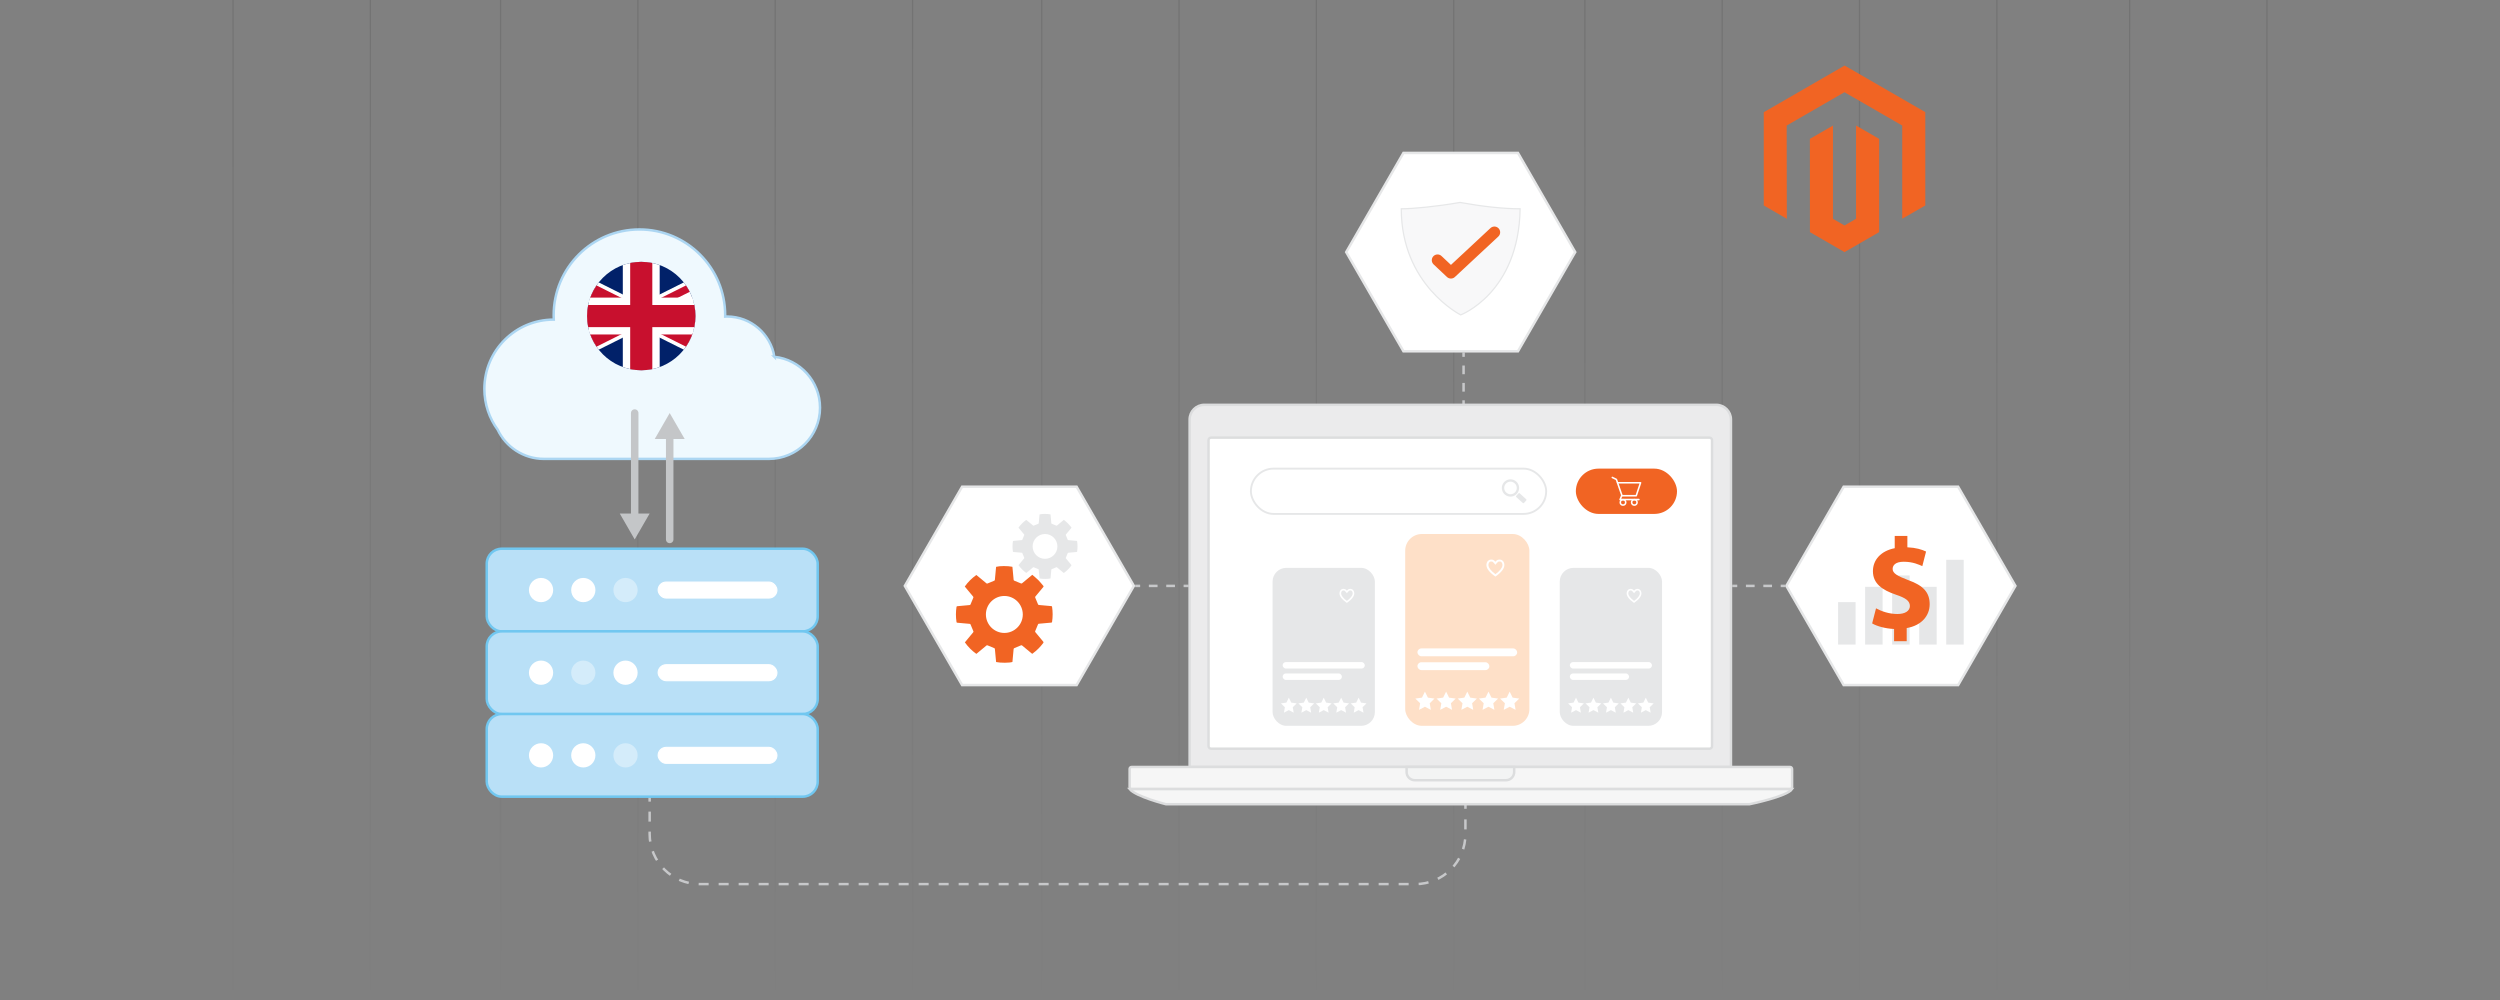 <?xml version="1.0" encoding="UTF-8"?>
<svg id="Layer_1" data-name="Layer 1" xmlns="http://www.w3.org/2000/svg" xmlns:xlink="http://www.w3.org/1999/xlink" viewBox="0 0 1000 400">
  <rect x="0" y="0" width="1000" height="400" fill="#808080" stroke="none"/>
  <defs>
    <style>
      .cls-1 {
        fill: #f8f8f9;
      }

      .cls-1, .cls-2, .cls-3, .cls-4, .cls-5, .cls-6, .cls-7, .cls-8, .cls-9, .cls-10, .cls-11, .cls-12, .cls-13, .cls-14, .cls-15, .cls-16, .cls-17, .cls-18, .cls-19, .cls-20, .cls-21, .cls-22, .cls-23, .cls-24, .cls-25, .cls-26, .cls-27, .cls-28, .cls-29 {
        stroke-miterlimit: 10;
      }

      .cls-1, .cls-2, .cls-6, .cls-9, .cls-11, .cls-12, .cls-13, .cls-15, .cls-16, .cls-17, .cls-18, .cls-19, .cls-20, .cls-22, .cls-27, .cls-28, .cls-29 {
        stroke-width: .5px;
      }

      .cls-1, .cls-21, .cls-24 {
        stroke: #e6e7e8;
      }

      .cls-2 {
        stroke: url(#linear-gradient-3);
      }

      .cls-2, .cls-3, .cls-5, .cls-6, .cls-30, .cls-31, .cls-8, .cls-9, .cls-32, .cls-11, .cls-12, .cls-33, .cls-13, .cls-15, .cls-16, .cls-17, .cls-18, .cls-19, .cls-20, .cls-21, .cls-22, .cls-27, .cls-28, .cls-29 {
        fill: none;
      }

      .cls-2, .cls-6, .cls-9, .cls-11, .cls-12, .cls-13, .cls-15, .cls-16, .cls-17, .cls-18, .cls-19, .cls-20, .cls-22, .cls-27, .cls-28, .cls-29 {
        isolation: isolate;
        opacity: .2;
      }

      .cls-3 {
        stroke-dasharray: 0 0 3.48 3.48;
      }

      .cls-3, .cls-5, .cls-8 {
        stroke: #c7c8ca;
      }

      .cls-34 {
        opacity: .5;
      }

      .cls-35 {
        fill: #012169;
      }

      .cls-35, .cls-36, .cls-37, .cls-31, .cls-38, .cls-39, .cls-40, .cls-41 {
        stroke-width: 0px;
      }

      .cls-4 {
        fill: #f6f6f6;
      }

      .cls-4, .cls-7, .cls-10, .cls-14 {
        stroke: #dcddde;
      }

      .cls-5 {
        stroke-dasharray: 0 0 4 4;
      }

      .cls-42 {
        clip-path: url(#clippath-2);
      }

      .cls-6 {
        stroke: url(#linear-gradient-10);
      }

      .cls-36 {
        fill: #d4ecfa;
      }

      .cls-30 {
        stroke: #f16423;
        stroke-width: 4.61px;
      }

      .cls-30, .cls-32, .cls-33 {
        stroke-linecap: round;
        stroke-linejoin: round;
      }

      .cls-7 {
        fill: #ebebec;
      }

      .cls-37 {
        fill: #c4c6c8;
      }

      .cls-38 {
        fill: #e6e7e8;
      }

      .cls-9 {
        stroke: url(#linear-gradient-13);
      }

      .cls-10 {
        stroke-width: .98px;
      }

      .cls-10, .cls-40, .cls-23, .cls-24 {
        fill: #fff;
      }

      .cls-32 {
        stroke: #c4c6c8;
        stroke-width: 3px;
      }

      .cls-11 {
        stroke: url(#linear-gradient-16);
      }

      .cls-43 {
        clip-path: url(#clippath-1);
      }

      .cls-12 {
        stroke: url(#linear-gradient);
      }

      .cls-44, .cls-45 {
        stroke-width: 8.85px;
      }

      .cls-44, .cls-45, .cls-46, .cls-47 {
        fill: #000;
        stroke-miterlimit: 80;
      }

      .cls-44, .cls-47 {
        stroke: #c8102e;
      }

      .cls-33 {
        stroke-width: .63px;
      }

      .cls-33, .cls-45, .cls-23, .cls-46 {
        stroke: #fff;
      }

      .cls-13 {
        stroke: url(#linear-gradient-14);
      }

      .cls-14 {
        fill: #f3f4f4;
      }

      .cls-15 {
        stroke: url(#linear-gradient-15);
      }

      .cls-48 {
        clip-path: url(#clippath);
      }

      .cls-16 {
        stroke: url(#linear-gradient-4);
      }

      .cls-39 {
        fill: #f16423;
      }

      .cls-17 {
        stroke: url(#linear-gradient-2);
      }

      .cls-49 {
        clip-path: url(#clippath-3);
      }

      .cls-18 {
        stroke: url(#linear-gradient-5);
      }

      .cls-19 {
        stroke: url(#linear-gradient-12);
      }

      .cls-20 {
        stroke: url(#linear-gradient-6);
      }

      .cls-21 {
        stroke-width: .76px;
      }

      .cls-22 {
        stroke: url(#linear-gradient-9);
      }

      .cls-23 {
        stroke-width: .45px;
      }

      .cls-25 {
        fill: #b9e0f7;
        stroke: #71c7f0;
      }

      .cls-46 {
        stroke-width: 14.75px;
      }

      .cls-26 {
        fill: #eff9fe;
        stroke: #acd6f2;
      }

      .cls-27 {
        stroke: url(#linear-gradient-7);
      }

      .cls-47 {
        stroke-width: 5.9px;
      }

      .cls-28 {
        stroke: url(#linear-gradient-11);
      }

      .cls-41 {
        fill: #fee0c8;
      }

      .cls-29 {
        stroke: url(#linear-gradient-8);
      }
    </style>
    <clipPath id="clippath">
      <rect class="cls-31" width="1000" height="400"/>
    </clipPath>
    <linearGradient id="linear-gradient" x1="405.37" y1="0" x2="405.37" y2="400" gradientTransform="translate(822.05) rotate(-180) scale(1 -1)" gradientUnits="userSpaceOnUse">
      <stop offset="0" stop-color="#000"/>
      <stop offset="1" stop-color="#000" stop-opacity="0"/>
    </linearGradient>
    <linearGradient id="linear-gradient-2" x1="240.57" x2="240.57" xlink:href="#linear-gradient"/>
    <linearGradient id="linear-gradient-3" x1="295.5" x2="295.5" xlink:href="#linear-gradient"/>
    <linearGradient id="linear-gradient-4" x1="350.43" x2="350.43" xlink:href="#linear-gradient"/>
    <linearGradient id="linear-gradient-5" x1="621.84" x2="621.84" xlink:href="#linear-gradient"/>
    <linearGradient id="linear-gradient-6" x1="457.04" x2="457.04" xlink:href="#linear-gradient"/>
    <linearGradient id="linear-gradient-7" x1="511.97" x2="511.97" xlink:href="#linear-gradient"/>
    <linearGradient id="linear-gradient-8" x1="566.9" x2="566.9" xlink:href="#linear-gradient"/>
    <linearGradient id="linear-gradient-9" x1="673.9" x2="673.9" xlink:href="#linear-gradient"/>
    <linearGradient id="linear-gradient-10" x1="728.83" x2="728.83" xlink:href="#linear-gradient"/>
    <linearGradient id="linear-gradient-11" x1="188.11" x2="188.11" xlink:href="#linear-gradient"/>
    <linearGradient id="linear-gradient-12" x1="23.31" x2="23.31" xlink:href="#linear-gradient"/>
    <linearGradient id="linear-gradient-13" x1="78.24" x2="78.24" xlink:href="#linear-gradient"/>
    <linearGradient id="linear-gradient-14" x1="133.17" x2="133.17" xlink:href="#linear-gradient"/>
    <linearGradient id="linear-gradient-15" x1="-29.79" x2="-29.79" xlink:href="#linear-gradient"/>
    <linearGradient id="linear-gradient-16" x1="-84.73" x2="-84.73" xlink:href="#linear-gradient"/>
    <clipPath id="clippath-1">
      <circle class="cls-31" cx="256.5" cy="126.42" r="21.68"/>
    </clipPath>
    <clipPath id="clippath-2">
      <rect class="cls-31" x="212.26" y="104.3" width="88.48" height="44.24"/>
    </clipPath>
    <clipPath id="clippath-3">
      <polygon class="cls-31" points="256.5 126.42 300.74 126.42 300.74 148.54 256.5 148.54 212.26 148.54 212.26 126.42 212.26 104.3 256.5 104.3 300.74 104.3 256.5 126.42"/>
    </clipPath>
  </defs>
  <g class="cls-48">
    <g>
      <g class="cls-34">
        <g>
          <line class="cls-12" x1="416.69" y1="400" x2="416.69"/>
          <line class="cls-17" x1="581.49" y1="400" x2="581.49"/>
          <line class="cls-2" x1="526.55" y1="400" x2="526.55"/>
          <line class="cls-16" x1="471.62" y1="400" x2="471.62"/>
        </g>
        <g>
          <line class="cls-18" x1="200.22" y1="400" x2="200.22"/>
          <line class="cls-20" x1="365.02" y1="400" x2="365.02"/>
          <line class="cls-27" x1="310.08" y1="400" x2="310.08"/>
          <line class="cls-29" x1="255.15" y1="400" x2="255.15"/>
        </g>
        <g>
          <line class="cls-22" x1="148.15" y1="400" x2="148.15"/>
          <line class="cls-6" x1="93.22" y1="400" x2="93.22"/>
        </g>
        <g>
          <line class="cls-28" x1="633.95" y1="400" x2="633.95"/>
          <line class="cls-19" x1="798.75" y1="400" x2="798.75"/>
          <line class="cls-9" x1="743.81" y1="400" x2="743.81"/>
          <line class="cls-13" x1="688.88" y1="400" x2="688.88"/>
        </g>
        <g>
          <line class="cls-15" x1="851.85" y1="400" x2="851.85"/>
          <line class="cls-11" x1="906.78" y1="400" x2="906.78"/>
        </g>
      </g>
      <g>
        <polygon class="cls-24" points="607.19 61.17 561.38 61.17 538.48 100.84 561.38 140.51 607.19 140.51 630.09 100.84 607.19 61.17"/>
        <polygon class="cls-24" points="430.65 194.69 384.84 194.69 361.93 234.36 384.84 274.03 430.65 274.03 453.55 234.36 430.65 194.69"/>
        <polygon class="cls-24" points="783.26 194.69 737.46 194.69 714.55 234.36 737.46 274.03 783.26 274.03 806.17 234.36 783.26 194.69"/>
        <g>
          <line class="cls-8" x1="259.86" y1="318.65" x2="259.86" y2="320.65"/>
          <path class="cls-5" d="M259.86,324.65v8.99c0,11.05,8.95,20,20,20h286.31c11.05,0,20-8.95,20-20v-8.13"/>
          <line class="cls-8" x1="586.18" y1="323.52" x2="586.18" y2="321.52"/>
        </g>
        <g>
          <line class="cls-8" x1="692.9" y1="234.36" x2="694.9" y2="234.36"/>
          <line class="cls-3" x1="698.37" y1="234.36" x2="710.54" y2="234.36"/>
          <line class="cls-8" x1="712.28" y1="234.36" x2="714.28" y2="234.36"/>
        </g>
        <g>
          <line class="cls-8" x1="585.43" y1="140.74" x2="585.43" y2="142.74"/>
          <line class="cls-3" x1="585.43" y1="146.21" x2="585.43" y2="158.38"/>
          <line class="cls-8" x1="585.43" y1="160.12" x2="585.43" y2="162.12"/>
        </g>
        <g>
          <line class="cls-8" x1="454.06" y1="234.36" x2="456.06" y2="234.36"/>
          <line class="cls-3" x1="459.54" y1="234.36" x2="471.7" y2="234.36"/>
          <line class="cls-8" x1="473.44" y1="234.36" x2="475.44" y2="234.36"/>
        </g>
        <g>
          <polygon class="cls-39" points="737.84 26.22 705.5 44.89 705.5 82.18 714.73 87.52 714.67 50.22 737.78 36.88 760.89 50.22 760.89 87.5 770.12 82.18 770.12 44.86 737.84 26.22"/>
          <polygon class="cls-39" points="742.42 87.51 737.81 90.19 733.18 87.53 733.18 50.22 723.95 55.55 723.97 92.85 737.8 100.84 751.66 92.85 751.66 55.55 742.42 50.22 742.42 87.51"/>
        </g>
        <g>
          <path class="cls-26" d="M309.76,142.72c-1.49-9.14-9.41-16.11-18.97-16.11-.25,0-.49,0-.73.02,0-.18.01-.36.01-.55,0-18.94-15.36-34.3-34.3-34.3s-34.3,15.36-34.3,34.3c0,.59.02,1.18.04,1.76-.01,0-.03,0-.04,0-15.31,0-27.72,12.41-27.72,27.72,0,6.11,1.98,11.75,5.33,16.33,3.29,6.9,10.34,11.67,18.5,11.67h89.94c11.31,0,20.49-9.17,20.49-20.49h0c0-10.56-7.99-19.25-18.26-20.36Z"/>
          <g>
            <rect class="cls-25" x="194.69" y="219.49" width="132.39" height="33.06" rx="6.01" ry="6.01"/>
            <circle class="cls-40" cx="216.42" cy="236.02" r="4.85"/>
            <circle class="cls-40" cx="233.32" cy="236.02" r="4.85"/>
            <circle class="cls-36" cx="250.21" cy="236.02" r="4.85"/>
            <rect class="cls-23" x="263.26" y="232.83" width="47.51" height="6.38" rx="3.19" ry="3.19"/>
          </g>
          <g>
            <rect class="cls-25" x="194.69" y="252.55" width="132.39" height="33.06" rx="6.01" ry="6.01"/>
            <circle class="cls-40" cx="216.42" cy="269.08" r="4.85"/>
            <circle class="cls-36" cx="233.32" cy="269.08" r="4.85"/>
            <circle class="cls-40" cx="250.21" cy="269.08" r="4.85"/>
            <rect class="cls-23" x="263.26" y="265.89" width="47.51" height="6.38" rx="3.19" ry="3.19"/>
          </g>
          <g>
            <rect class="cls-25" x="194.69" y="285.61" width="132.39" height="33.06" rx="6.01" ry="6.01"/>
            <circle class="cls-40" cx="216.42" cy="302.14" r="4.85"/>
            <circle class="cls-40" cx="233.32" cy="302.14" r="4.85"/>
            <circle class="cls-36" cx="250.21" cy="302.14" r="4.85"/>
            <rect class="cls-23" x="263.26" y="298.95" width="47.51" height="6.38" rx="3.19" ry="3.19"/>
          </g>
          <g>
            <g>
              <line class="cls-32" x1="253.88" y1="165.22" x2="253.88" y2="207.16"/>
              <polygon class="cls-37" points="247.9 205.41 253.88 215.77 259.86 205.41 247.9 205.41"/>
            </g>
            <g>
              <line class="cls-32" x1="267.88" y1="215.77" x2="267.88" y2="173.84"/>
              <polygon class="cls-37" points="273.87 175.59 267.88 165.22 261.9 175.59 273.87 175.59"/>
            </g>
          </g>
        </g>
        <g class="cls-43">
          <g class="cls-42">
            <g>
              <path class="cls-35" d="M212.26,104.3v44.24h88.48v-44.24h-88.48Z"/>
              <path class="cls-45" d="M212.26,104.3l88.48,44.24M300.74,104.3l-88.48,44.24"/>
              <g class="cls-49">
                <path class="cls-47" d="M212.26,104.3l88.48,44.24M300.74,104.3l-88.48,44.24"/>
              </g>
              <path class="cls-46" d="M256.5,104.3v44.24M212.26,126.42h88.48"/>
              <path class="cls-44" d="M256.5,104.3v44.24M212.26,126.42h88.48"/>
            </g>
          </g>
        </g>
        <g>
          <g>
            <path class="cls-7" d="M481.72,161.93h204.79c3.24,0,5.87,2.63,5.87,5.87v138.99h-216.53v-138.99c0-3.24,2.63-5.87,5.87-5.87Z"/>
            <rect class="cls-10" x="483.42" y="175.06" width="201.39" height="124.42" rx=".98" ry=".98"/>
            <rect class="cls-4" x="451.85" y="306.79" width="264.98" height="8.83" rx=".78" ry=".78"/>
            <path class="cls-4" d="M716.84,315.62h-264.98c2.48,3.03,14.49,6.06,14.49,6.06h233.46s15.02-3.03,17.03-6.06Z"/>
            <path class="cls-14" d="M562.64,306.79h43.03v2.02c0,1.81-1.47,3.28-3.28,3.28h-36.47c-1.81,0-3.28-1.47-3.28-3.28v-2.02h0Z"/>
          </g>
          <rect class="cls-21" x="500.36" y="187.45" width="118.11" height="18.12" rx="9.06" ry="9.06"/>
          <rect class="cls-39" x="630.34" y="187.45" width="40.46" height="18.12" rx="9.06" ry="9.06"/>
          <g>
            <rect class="cls-38" x="509.03" y="227.14" width="40.92" height="63.19" rx="5.5" ry="5.5"/>
            <g>
              <polygon class="cls-40" points="515.53 279.07 516.5 281.04 518.68 281.36 517.11 282.89 517.48 285.07 515.53 284.04 513.58 285.07 513.95 282.89 512.37 281.36 514.55 281.04 515.53 279.07"/>
              <polygon class="cls-40" points="522.51 279.07 523.48 281.04 525.66 281.36 524.08 282.89 524.46 285.07 522.51 284.04 520.56 285.07 520.93 282.89 519.35 281.36 521.53 281.04 522.51 279.07"/>
              <polygon class="cls-40" points="529.49 279.07 530.46 281.04 532.64 281.36 531.06 282.89 531.44 285.07 529.49 284.04 527.54 285.07 527.91 282.89 526.33 281.36 528.51 281.04 529.49 279.07"/>
              <polygon class="cls-40" points="536.47 279.07 537.44 281.04 539.62 281.36 538.04 282.89 538.42 285.07 536.47 284.04 534.52 285.07 534.89 282.89 533.31 281.36 535.49 281.04 536.47 279.07"/>
              <polygon class="cls-40" points="543.45 279.07 544.42 281.04 546.6 281.36 545.02 282.89 545.4 285.07 543.45 284.04 541.5 285.07 541.87 282.89 540.29 281.36 542.47 281.04 543.45 279.07"/>
            </g>
            <path class="cls-40" d="M540.1,235.55c.08,0,.17,0,.27.01.58.06,1.25.59,1.33,1.6v.34c-.08.97-.81,2.17-2.95,3.67-2.14-1.5-2.87-2.7-2.95-3.67v-.34c.08-1.01.75-1.54,1.33-1.6.09,0,.18-.01.27-.01.67,0,.99.29,1.35.73.37-.44.69-.73,1.35-.73M540.1,236.2c-.38,0-.54.12-.86.49l-.49.59-.49-.59c-.32-.38-.48-.5-.86-.5-.06,0-.13,0-.2.01-.27.03-.68.31-.74.98v.28c.08.85.85,1.82,2.3,2.9,1.45-1.08,2.23-2.05,2.3-2.9v-.28c-.06-.67-.48-.96-.74-.98-.07,0-.14-.01-.2-.01h0Z"/>
            <g>
              <rect class="cls-40" x="513.06" y="269.38" width="23.7" height="2.59" rx="1.29" ry="1.29"/>
              <rect class="cls-40" x="513.06" y="264.83" width="32.86" height="2.59" rx="1.29" ry="1.29"/>
            </g>
          </g>
          <g>
            <rect class="cls-41" x="562.08" y="213.6" width="49.68" height="76.73" rx="6.68" ry="6.68"/>
            <g>
              <polygon class="cls-40" points="569.97 276.65 571.16 279.05 573.8 279.43 571.89 281.3 572.34 283.94 569.97 282.69 567.61 283.94 568.06 281.3 566.14 279.43 568.79 279.05 569.97 276.65"/>
              <polygon class="cls-40" points="578.45 276.65 579.63 279.05 582.28 279.43 580.36 281.3 580.81 283.94 578.45 282.69 576.08 283.94 576.53 281.3 574.62 279.43 577.26 279.05 578.45 276.65"/>
              <polygon class="cls-40" points="586.92 276.65 588.11 279.05 590.75 279.43 588.84 281.3 589.29 283.94 586.92 282.69 584.55 283.94 585.01 281.3 583.09 279.43 585.74 279.05 586.92 276.65"/>
              <polygon class="cls-40" points="595.4 276.65 596.58 279.05 599.23 279.43 597.31 281.3 597.76 283.94 595.4 282.69 593.03 283.94 593.48 281.3 591.57 279.43 594.21 279.05 595.4 276.65"/>
              <polygon class="cls-40" points="603.87 276.65 605.05 279.05 607.7 279.43 605.78 281.3 606.24 283.94 603.87 282.69 601.5 283.94 601.96 281.3 600.04 279.43 602.69 279.05 603.87 276.65"/>
            </g>
            <path class="cls-40" d="M599.81,223.82c.1,0,.21,0,.32.02.7.07,1.51.71,1.61,1.94v.41c-.09,1.18-.98,2.63-3.58,4.45-2.6-1.82-3.49-3.28-3.58-4.45v-.41c.1-1.23.91-1.87,1.61-1.94.12-.01.22-.02.32-.02.81,0,1.2.35,1.64.88.45-.53.83-.88,1.64-.88M599.81,224.6c-.47,0-.66.14-1.04.6l-.6.71-.6-.71c-.38-.46-.58-.6-1.04-.6-.08,0-.16,0-.25.01-.32.03-.83.38-.9,1.2v.34c.1,1.03,1.04,2.21,2.8,3.52,1.76-1.31,2.7-2.49,2.8-3.52v-.34c-.08-.82-.58-1.16-.9-1.2-.09,0-.17-.01-.25-.01h0Z"/>
            <g>
              <rect class="cls-40" x="566.97" y="264.9" width="28.78" height="3.14" rx="1.57" ry="1.57"/>
              <rect class="cls-40" x="566.97" y="259.37" width="39.9" height="3.14" rx="1.57" ry="1.57"/>
            </g>
          </g>
          <g>
            <rect class="cls-38" x="623.9" y="227.14" width="40.92" height="63.19" rx="5.5" ry="5.5"/>
            <g>
              <polygon class="cls-40" points="630.4 279.07 631.37 281.04 633.55 281.36 631.97 282.89 632.35 285.07 630.4 284.04 628.45 285.07 628.82 282.89 627.24 281.36 629.42 281.04 630.4 279.07"/>
              <polygon class="cls-40" points="637.38 279.07 638.35 281.04 640.53 281.36 638.95 282.89 639.33 285.07 637.38 284.04 635.43 285.07 635.8 282.89 634.22 281.36 636.4 281.04 637.38 279.07"/>
              <polygon class="cls-40" points="644.36 279.07 645.33 281.04 647.51 281.36 645.93 282.89 646.31 285.07 644.36 284.04 642.41 285.07 642.78 282.89 641.2 281.36 643.38 281.04 644.36 279.07"/>
              <polygon class="cls-40" points="651.34 279.07 652.31 281.04 654.49 281.36 652.91 282.89 653.28 285.07 651.34 284.04 649.39 285.07 649.76 282.89 648.18 281.36 650.36 281.04 651.34 279.07"/>
              <polygon class="cls-40" points="658.31 279.07 659.29 281.04 661.47 281.36 659.89 282.89 660.26 285.07 658.31 284.04 656.37 285.07 656.74 282.89 655.16 281.36 657.34 281.04 658.31 279.07"/>
            </g>
            <path class="cls-40" d="M654.97,235.55c.08,0,.17,0,.27.01.58.06,1.25.59,1.33,1.6v.34c-.08.97-.81,2.17-2.95,3.67-2.14-1.5-2.87-2.7-2.95-3.67v-.34c.08-1.01.75-1.54,1.33-1.6.09,0,.18-.01.27-.01.67,0,.99.29,1.35.73.37-.44.69-.73,1.35-.73M654.97,236.2c-.38,0-.54.12-.86.49l-.49.59-.49-.59c-.32-.38-.48-.5-.86-.5-.06,0-.13,0-.2.01-.27.03-.68.31-.74.98v.28c.08.85.85,1.82,2.3,2.9,1.45-1.08,2.23-2.05,2.3-2.9v-.28c-.06-.67-.48-.96-.74-.98-.07,0-.14-.01-.2-.01h0Z"/>
            <g>
              <rect class="cls-40" x="627.93" y="269.38" width="23.7" height="2.59" rx="1.29" ry="1.29"/>
              <rect class="cls-40" x="627.93" y="264.83" width="32.86" height="2.59" rx="1.29" ry="1.29"/>
            </g>
          </g>
          <g>
            <polyline class="cls-33" points="644.93 190.98 646.55 191.77 648.75 198.12 648.03 199.82 655.54 199.82"/>
            <polyline class="cls-33" points="647.02 193.11 656.22 193.11 654.49 198.29 648.68 198.29"/>
            <circle class="cls-33" cx="649.2" cy="200.95" r="1.09"/>
            <circle class="cls-33" cx="653.74" cy="200.95" r="1.09"/>
          </g>
          <g>
            <path class="cls-38" d="M610.52,200.15c.12-.13.11-.33-.02-.44l-2.64-2.4c-.13-.12-.33-.11-.44.02l-.94,1.04c-.12.13-.11.33.02.44l2.64,2.4c.13.12.33.11.44-.02l.94-1.04Z"/>
            <path class="cls-38" d="M604.19,191.73c1.43,0,2.77.9,3.27,2.33.62,1.8-.33,3.77-2.14,4.4-.37.13-.76.19-1.13.19-1.43,0-2.77-.9-3.27-2.33-.62-1.8.33-3.77,2.14-4.4.37-.13.76-.19,1.13-.19M604.19,192.66c-.28,0-.56.05-.82.14h0c-.64.22-1.15.67-1.44,1.28-.29.61-.33,1.29-.11,1.92.35,1.01,1.31,1.7,2.38,1.7.28,0,.56-.05.82-.14.64-.22,1.15-.67,1.44-1.28.29-.61.33-1.29.11-1.92-.35-1.01-1.31-1.7-2.38-1.7h0Z"/>
          </g>
        </g>
        <g>
          <path class="cls-1" d="M584.28,125.96s-23.77-11.9-23.77-42.44c4.62,0,14-.88,23.5-2.54,9.18,1.66,17.45,2.54,24.04,2.54-.55,33.72-23.77,42.44-23.77,42.44Z"/>
          <polyline class="cls-30" points="575.02 104.08 580.37 109.12 597.76 92.92"/>
        </g>
        <path class="cls-39" d="M390.56,261.57c-1.8-1.28-3.32-2.81-4.61-4.62.49-.59.97-1.18,1.45-1.76.63-.76,1.25-1.52,1.88-2.27.13-.15.15-.26.06-.45-.39-.88-.75-1.77-1.11-2.66-.07-.17-.14-.26-.34-.27-1.66-.15-3.32-.31-4.98-.45-.22-.02-.28-.11-.31-.32-.31-1.99-.3-3.99,0-5.98.03-.22.12-.29.32-.31,1.65-.15,3.29-.31,4.94-.46.2-.02.29-.09.36-.28.35-.88.71-1.76,1.09-2.63.09-.2.08-.32-.06-.48-1.11-1.33-2.21-2.66-3.34-4.02,1.27-1.8,2.81-3.33,4.63-4.62.59.48,1.17.96,1.75,1.44.76.63,1.52,1.25,2.27,1.89.16.14.28.15.48.06.86-.38,1.73-.74,2.6-1.08.2-.08.29-.16.31-.38.13-1.5.28-2.99.42-4.49.02-.24.05-.47.07-.7,1.42-.4,4.59-.41,6.52-.02.07.73.14,1.47.21,2.21.09,1,.19,2,.28,3,.02.22.13.29.32.37.86.34,1.72.69,2.57,1.06.21.09.33.09.51-.06,1.24-1.04,2.5-2.07,3.75-3.11.08-.07.17-.13.32-.26.8.7,1.64,1.36,2.4,2.11.72.73,1.35,1.55,2.02,2.32.15.17.12.28-.02.44-1.06,1.26-2.1,2.53-3.15,3.79-.14.17-.16.29-.06.51.38.86.73,1.73,1.08,2.6.08.2.17.28.39.3,1.65.14,3.3.3,4.94.45.2.02.28.1.31.29.3,2,.3,4.01,0,6.01-.03.19-.09.28-.3.3-1.66.15-3.32.31-4.98.45-.19.02-.28.08-.35.26-.36.9-.73,1.8-1.12,2.69-.08.19-.05.29.07.43,1.04,1.26,2.08,2.52,3.13,3.77.17.2.19.33.02.55-1.18,1.58-2.55,2.97-4.14,4.14-.09.06-.17.12-.28.2-.19-.16-.39-.32-.58-.47-1.15-.95-2.31-1.9-3.45-2.86-.18-.15-.31-.14-.51-.05-.84.37-1.68.73-2.54,1.06-.24.09-.34.2-.36.45-.15,1.67-.31,3.34-.46,5.01,0,.04-.01.08-.02.12-1.21.39-4.7.41-6.52.02-.07-.7-.14-1.4-.2-2.11-.1-1.04-.2-2.09-.29-3.13-.02-.19-.1-.26-.27-.33-.88-.35-1.76-.71-2.63-1.09-.2-.09-.32-.08-.48.06-1.25,1.04-2.5,2.07-3.75,3.11-.09.07-.18.15-.28.23ZM394.36,245.77c0,4.08,3.31,7.4,7.38,7.41,4.05,0,7.38-3.31,7.38-7.37,0-4.09-3.29-7.41-7.36-7.42-4.07-.01-7.4,3.31-7.4,7.38Z"/>
        <path class="cls-38" d="M410.5,229.17c-1.21-.86-2.23-1.89-3.1-3.1.33-.4.65-.79.97-1.18.42-.51.84-1.02,1.27-1.53.09-.1.1-.17.04-.3-.26-.59-.5-1.19-.74-1.79-.05-.12-.09-.17-.23-.18-1.11-.1-2.23-.21-3.34-.3-.15-.01-.19-.07-.21-.21-.21-1.34-.2-2.68,0-4.02.02-.15.08-.2.22-.21,1.11-.1,2.21-.21,3.32-.31.14-.01.19-.06.24-.19.23-.59.48-1.18.73-1.77.06-.14.05-.21-.04-.32-.75-.89-1.49-1.79-2.24-2.7.85-1.21,1.89-2.23,3.11-3.11.39.32.78.65,1.18.97.51.42,1.02.84,1.53,1.27.11.09.19.1.33.04.58-.25,1.16-.5,1.75-.72.14-.05.2-.11.21-.25.09-1.01.19-2.01.28-3.02.01-.16.03-.32.05-.47.95-.27,3.08-.28,4.38-.01.05.49.1.99.14,1.49.06.67.13,1.35.18,2.02.01.15.09.2.22.25.58.23,1.16.46,1.73.71.14.06.22.06.34-.04.84-.7,1.68-1.39,2.52-2.09.06-.05.11-.09.21-.17.54.47,1.1.91,1.61,1.42.49.49.9,1.04,1.36,1.56.1.11.08.19-.01.3-.71.85-1.41,1.7-2.12,2.55-.1.12-.11.2-.04.34.26.58.49,1.16.72,1.75.05.13.11.19.26.2,1.11.1,2.21.2,3.32.3.13.01.19.07.21.2.2,1.35.2,2.69,0,4.04-.02.13-.06.19-.2.2-1.11.1-2.23.21-3.34.31-.13.01-.18.05-.23.18-.24.61-.49,1.21-.75,1.81-.05.13-.03.19.05.29.7.84,1.4,1.69,2.1,2.53.11.13.13.22.01.37-.79,1.06-1.71,1.99-2.78,2.78-.06.04-.12.08-.19.14-.13-.11-.26-.21-.39-.32-.77-.64-1.55-1.28-2.32-1.92-.12-.1-.21-.1-.34-.04-.56.25-1.13.49-1.71.71-.16.06-.23.13-.24.3-.1,1.12-.21,2.24-.31,3.36,0,.03,0,.06-.01.08-.82.26-3.15.27-4.38.02-.04-.47-.09-.94-.14-1.42-.07-.7-.14-1.4-.2-2.1-.01-.13-.07-.18-.18-.22-.59-.23-1.18-.48-1.77-.73-.13-.06-.21-.05-.32.04-.84.7-1.68,1.39-2.52,2.09-.06.05-.12.1-.19.15ZM413.05,218.56c0,2.74,2.22,4.97,4.95,4.97,2.72,0,4.96-2.22,4.96-4.95,0-2.75-2.21-4.98-4.94-4.98-2.73,0-4.97,2.22-4.97,4.96Z"/>
        <g>
          <rect class="cls-38" x="735.24" y="240.85" width="6.99" height="16.98"/>
          <rect class="cls-38" x="746.05" y="234.73" width="6.99" height="23.1"/>
          <rect class="cls-38" x="756.86" y="230.18" width="6.99" height="27.65"/>
          <rect class="cls-38" x="767.68" y="234.73" width="6.99" height="23.1"/>
          <rect class="cls-38" x="778.49" y="223.92" width="6.99" height="33.91"/>
        </g>
        <path class="cls-39" d="M757.63,256.49v-4.9c-3.46-.15-6.81-1.08-8.77-2.22l1.55-6.04c2.17,1.19,5.21,2.27,8.57,2.27,2.94,0,4.95-1.13,4.95-3.2s-1.65-3.2-5.47-4.49c-5.52-1.86-9.29-4.44-9.29-9.44,0-4.54,3.2-8.1,8.72-9.19v-4.9h5.06v4.54c3.46.16,5.78.88,7.48,1.7l-1.5,5.83c-1.34-.57-3.72-1.75-7.43-1.75-3.35,0-4.44,1.44-4.44,2.89,0,1.7,1.81,2.79,6.19,4.44,6.14,2.17,8.62,5.01,8.62,9.65s-3.25,8.51-9.19,9.55v5.26h-5.06Z"/>
      </g>
    </g>
  </g>
</svg>
